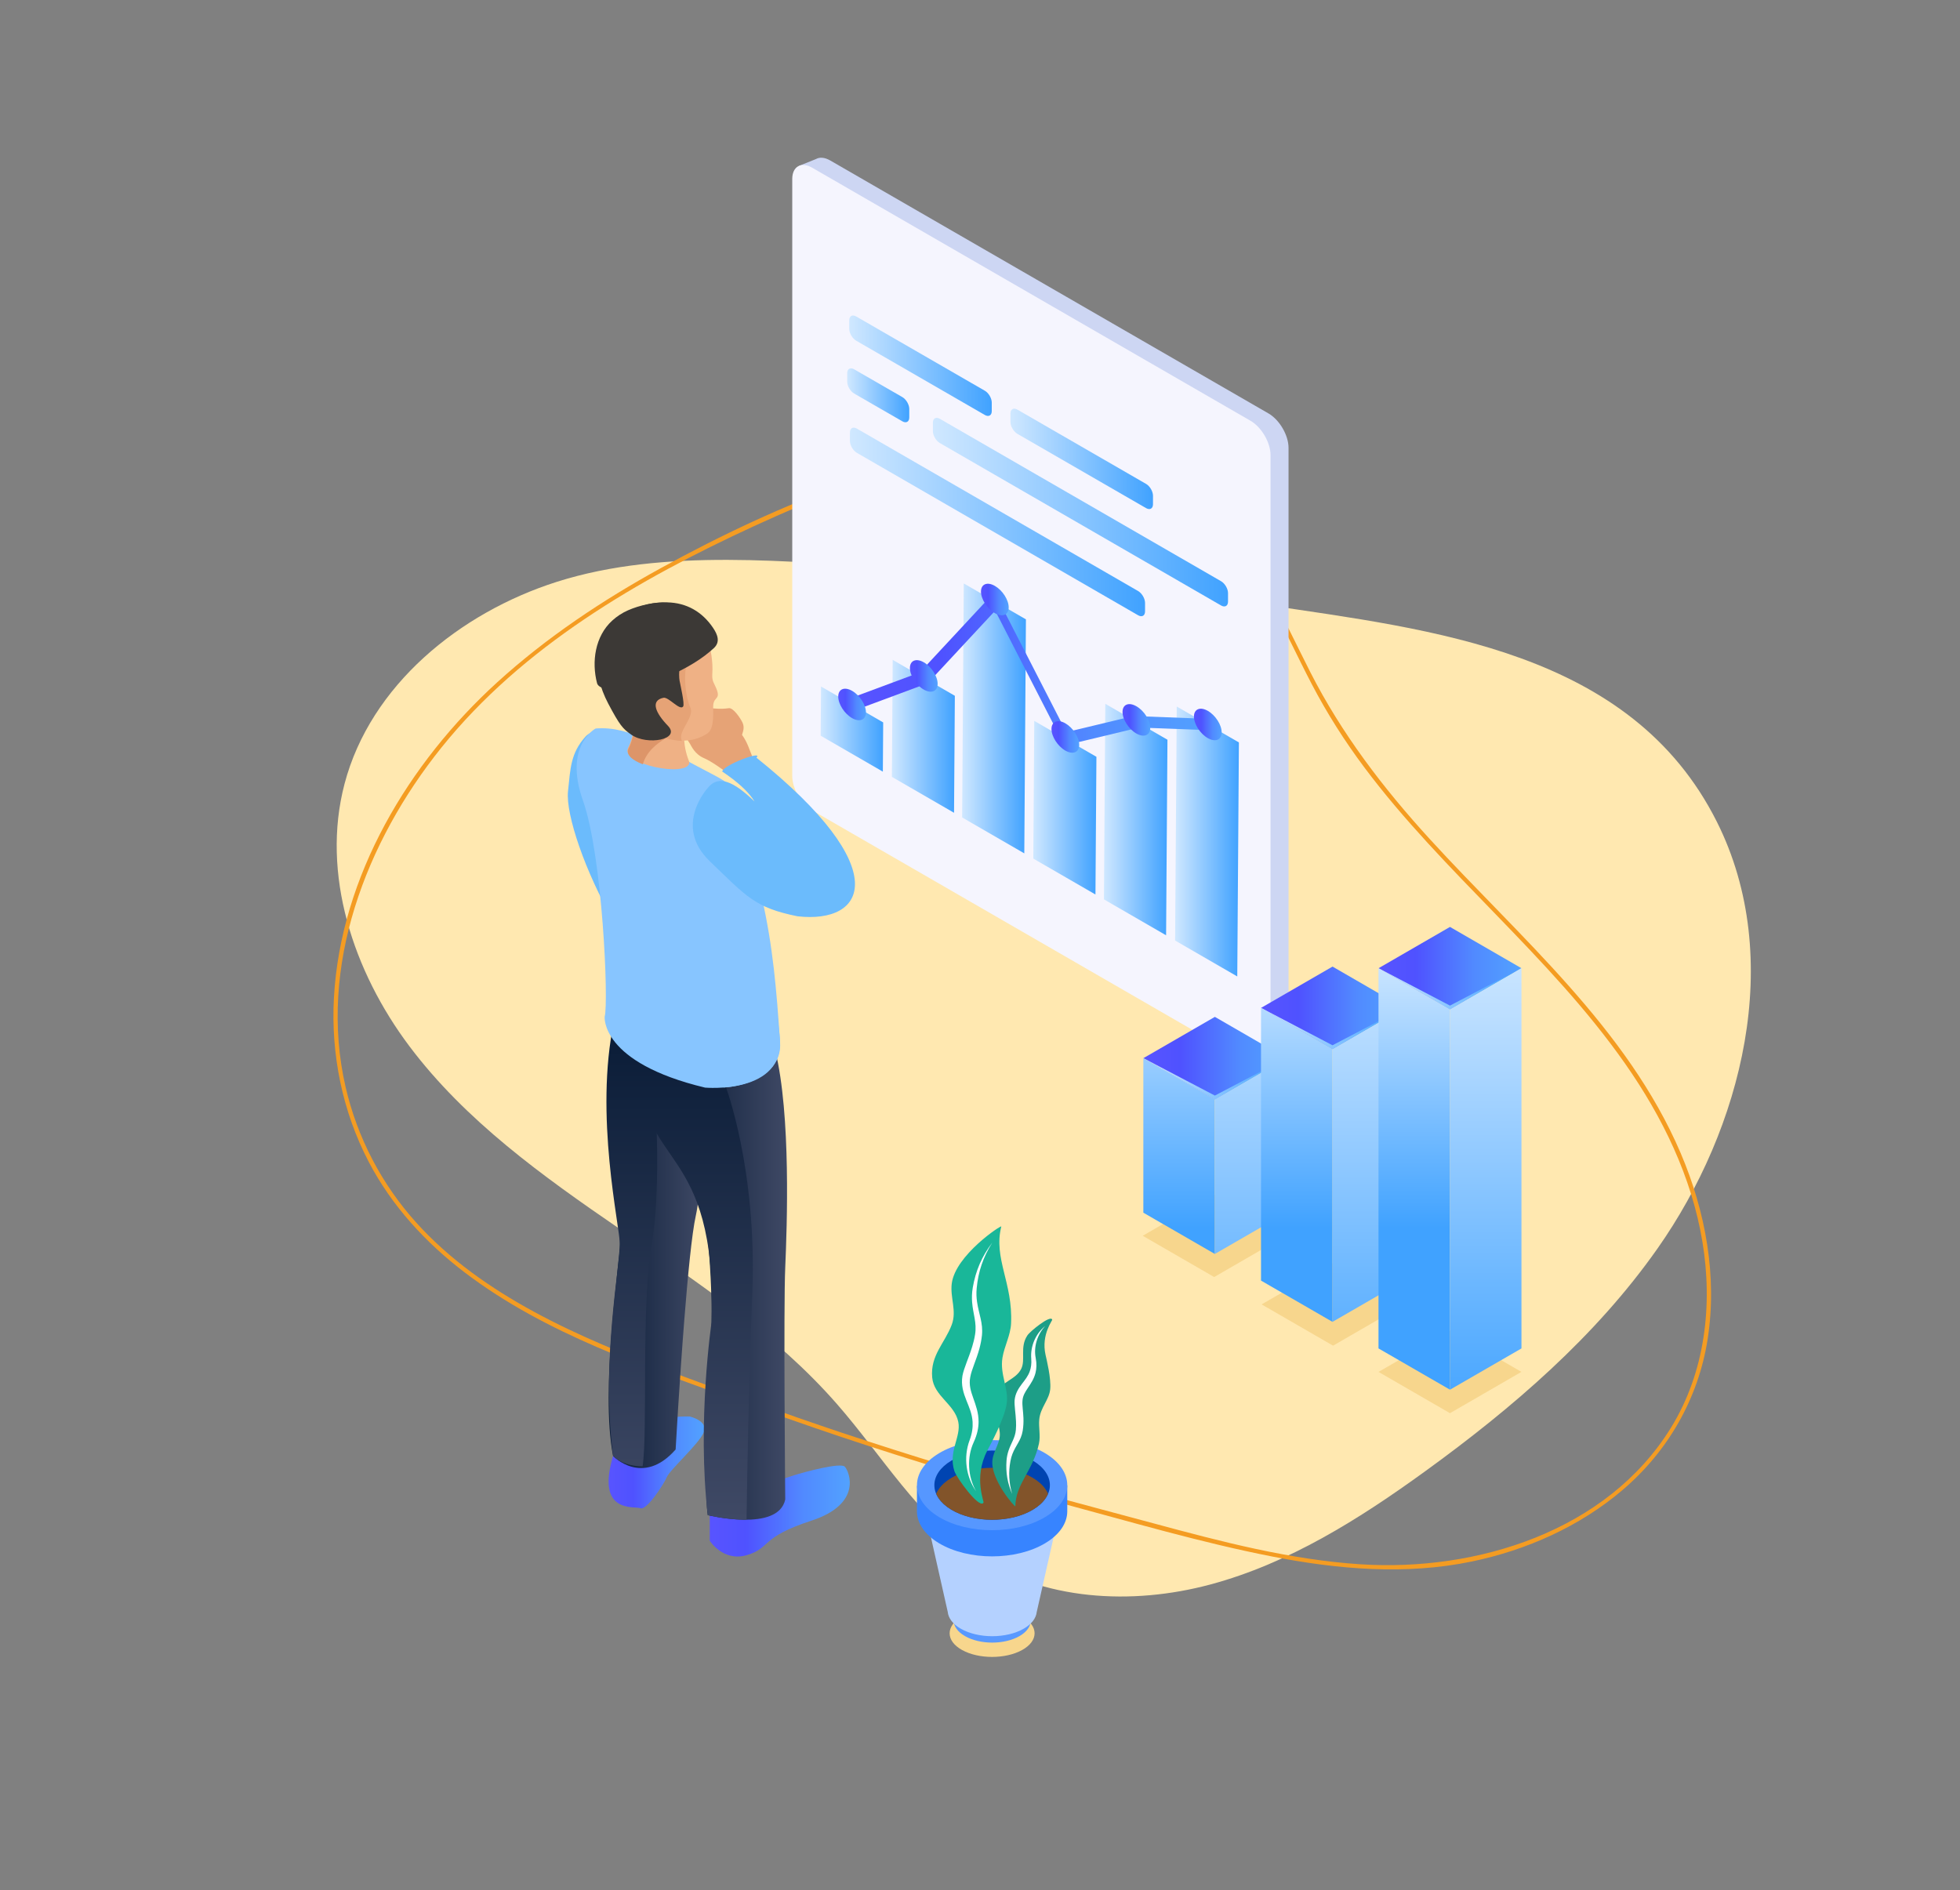 <?xml version="1.0" encoding="utf-8"?>
<!-- Generator: Adobe Illustrator 24.0.2, SVG Export Plug-In . SVG Version: 6.00 Build 0)  -->
<svg version="1.1" id="Layer_1" xmlns="http://www.w3.org/2000/svg" xmlns:xlink="http://www.w3.org/1999/xlink" x="0px" y="0px"
	 viewBox="0 0 1119.64 1080" style="enable-background:new 0 0 1119.64 1080;" xml:space="preserve">
<rect x="0" y="0" width="1119.64" height="1080" fill="#808080" stroke="none"/>
<style type="text/css">
	.st0{fill-rule:evenodd;clip-rule:evenodd;fill:#FFE8B0;}
	.st1{fill-rule:evenodd;clip-rule:evenodd;fill:#FCD381;}
	.st2{fill:#FFE8B0;}
	.st3{fill:#F49C22;}
	.st4{fill:#FCD381;}
	.st5{fill:url(#SVGID_1_);}
	.st6{fill:url(#SVGID_2_);}
	.st7{fill:#D7EBFF;}
	.st8{fill:#0081C1;}
	.st9{fill:url(#SVGID_3_);}
	.st10{fill:url(#SVGID_4_);}
	.st11{fill:url(#SVGID_5_);}
	.st12{fill:url(#SVGID_6_);}
	.st13{fill:#75BCFF;}
	.st14{fill:#CDD6F3;}
	.st15{fill:#F5F5FE;}
	.st16{fill:url(#SVGID_7_);}
	.st17{fill:url(#SVGID_8_);}
	.st18{fill:url(#SVGID_9_);}
	.st19{fill:url(#SVGID_10_);}
	.st20{fill:url(#SVGID_11_);}
	.st21{fill:url(#SVGID_12_);}
	.st22{fill:url(#SVGID_13_);}
	.st23{fill:url(#SVGID_14_);}
	.st24{fill:url(#SVGID_15_);}
	.st25{fill:url(#SVGID_16_);}
	.st26{fill:url(#SVGID_17_);}
	.st27{fill:url(#SVGID_18_);}
	.st28{fill:url(#SVGID_19_);}
	.st29{fill:url(#SVGID_20_);}
	.st30{fill:url(#SVGID_21_);}
	.st31{fill:url(#SVGID_22_);}
	.st32{fill:url(#SVGID_23_);}
	.st33{fill:url(#SVGID_24_);}
	.st34{fill:#F7D68D;}
	.st35{fill:url(#SVGID_25_);}
	.st36{fill:url(#SVGID_26_);}
	.st37{fill:url(#SVGID_27_);}
	.st38{fill:url(#SVGID_28_);}
	.st39{fill:url(#SVGID_29_);}
	.st40{fill:url(#SVGID_30_);}
	.st41{fill:url(#SVGID_31_);}
	.st42{fill:url(#SVGID_32_);}
	.st43{fill:url(#SVGID_33_);}
	.st44{fill:url(#SVGID_34_);}
	.st45{fill:url(#SVGID_35_);}
	.st46{fill:url(#SVGID_36_);}
	.st47{fill:url(#SVGID_37_);}
	.st48{fill:#EFB185;}
	.st49{fill:#EA985E;}
	.st50{fill:url(#SVGID_38_);}
	.st51{fill:#3C3936;}
	.st52{fill:#AED7FF;}
	.st53{fill:#8FC8FF;}
	.st54{fill:url(#SVGID_39_);}
	.st55{fill:url(#SVGID_40_);}
	.st56{fill:url(#SVGID_41_);}
	.st57{fill:#E8A476;}
	.st58{fill:#DB9669;}
	.st59{fill:#F1B287;}
	.st60{fill:#B6DBFF;}
	.st61{fill:#D1E9FF;}
	.st62{fill:url(#SVGID_42_);}
	.st63{fill:#606060;}
	.st64{fill:url(#SVGID_43_);}
	.st65{fill:url(#SVGID_44_);}
	.st66{fill:url(#SVGID_45_);stroke:#A3FEFB;stroke-miterlimit:10;}
	.st67{fill:#6BBBFC;}
	.st68{fill:url(#SVGID_46_);}
	.st69{fill:url(#SVGID_47_);}
	.st70{fill:url(#SVGID_48_);}
	.st71{fill:url(#SVGID_49_);}
	.st72{fill:url(#SVGID_50_);}
	.st73{fill:url(#SVGID_51_);}
	.st74{fill:#87C5FF;}
	.st75{fill:#DD9569;}
	.st76{fill:#E6A376;}
	.st77{fill:#FFFFFF;}
	.st78{fill:url(#SVGID_52_);}
	.st79{fill:url(#SVGID_53_);}
	.st80{fill:url(#SVGID_54_);}
	.st81{fill:url(#SVGID_55_);}
	.st82{fill:url(#SVGID_56_);}
	.st83{fill:url(#SVGID_57_);}
	.st84{fill-rule:evenodd;clip-rule:evenodd;fill:#F7D68D;}
	.st85{fill-rule:evenodd;clip-rule:evenodd;fill:#5999FF;}
	.st86{fill-rule:evenodd;clip-rule:evenodd;fill:#B4D1FF;}
	.st87{fill-rule:evenodd;clip-rule:evenodd;fill:#3784FF;}
	.st88{fill-rule:evenodd;clip-rule:evenodd;fill:#5697FF;}
	.st89{fill-rule:evenodd;clip-rule:evenodd;fill:#0044B1;}
	.st90{clip-path:url(#SVGID_59_);fill-rule:evenodd;clip-rule:evenodd;fill:#82542A;}
	.st91{fill-rule:evenodd;clip-rule:evenodd;fill:#1D9E87;}
	.st92{fill-rule:evenodd;clip-rule:evenodd;fill:#FFFFFF;}
	.st93{fill-rule:evenodd;clip-rule:evenodd;fill:#19B799;}
	.st94{fill-rule:evenodd;clip-rule:evenodd;fill:#001075;}
	.st95{fill-rule:evenodd;clip-rule:evenodd;fill:#F1F8FF;}
	.st96{fill-rule:evenodd;clip-rule:evenodd;fill:#CBE6FF;}
	.st97{fill-rule:evenodd;clip-rule:evenodd;fill:#0081C1;}
	.st98{fill:url(#SVGID_83_);}
	.st99{fill:url(#SVGID_84_);}
	.st100{fill:url(#SVGID_85_);}
	.st101{fill:url(#SVGID_86_);}
	.st102{fill-rule:evenodd;clip-rule:evenodd;fill:url(#SVGID_87_);}
	.st103{fill-rule:evenodd;clip-rule:evenodd;fill:url(#SVGID_88_);}
	.st104{fill-rule:evenodd;clip-rule:evenodd;fill:url(#SVGID_89_);}
	.st105{fill-rule:evenodd;clip-rule:evenodd;fill:url(#SVGID_90_);}
	.st106{fill-rule:evenodd;clip-rule:evenodd;fill:url(#SVGID_91_);}
	.st107{fill-rule:evenodd;clip-rule:evenodd;fill:url(#SVGID_92_);}
	.st108{fill-rule:evenodd;clip-rule:evenodd;fill:url(#SVGID_93_);}
	.st109{fill:url(#SVGID_94_);}
	.st110{fill:url(#SVGID_95_);}
	.st111{fill:url(#SVGID_96_);}
	.st112{fill:url(#SVGID_97_);}
	.st113{fill-rule:evenodd;clip-rule:evenodd;fill:#2980B4;}
	.st114{opacity:0.7;}
	.st115{fill-rule:evenodd;clip-rule:evenodd;fill:#44FFFF;}
	.st116{enable-background:new    ;}
	.st117{fill:#1A6CBE;}
	.st118{fill:#AAE0F1;}
	.st119{fill:url(#SVGID_98_);}
	.st120{fill:#155698;}
	.st121{fill:#145494;}
	.st122{fill:#145290;}
	.st123{fill:#13508D;}
	.st124{fill:#134E89;}
	.st125{fill:#124C85;}
	.st126{fill:#124981;}
	.st127{fill:#11477D;}
	.st128{fill:#11457A;}
	.st129{fill:#104376;}
	.st130{fill:#F9FCFF;}
	.st131{fill:#DAD5D8;}
	.st132{fill:url(#SVGID_99_);}
	.st133{fill:#102465;}
	.st134{fill:#C1D0EB;}
	.st135{fill:#B5C7E8;}
	.st136{fill:#A8BEE3;}
	.st137{fill:url(#SVGID_100_);}
	.st138{fill:#19B799;}
	.st139{fill:#017FD3;}
	.st140{fill:#DCE6F6;}
	.st141{fill:url(#SVGID_101_);}
	.st142{fill:url(#SVGID_102_);}
	.st143{fill:url(#SVGID_103_);}
	.st144{fill:#2980B4;}
	.st145{fill:url(#SVGID_104_);}
	.st146{fill:url(#SVGID_105_);}
	.st147{fill:url(#SVGID_106_);}
	.st148{fill:url(#SVGID_107_);}
	.st149{fill:url(#SVGID_108_);}
	.st150{fill:url(#SVGID_109_);}
	.st151{fill:url(#SVGID_110_);}
	.st152{fill:url(#SVGID_111_);}
	.st153{fill:url(#SVGID_112_);}
	.st154{fill:url(#SVGID_113_);}
	.st155{fill:url(#SVGID_114_);}
	.st156{fill:url(#SVGID_115_);}
	.st157{fill:url(#SVGID_116_);}
	.st158{fill:url(#SVGID_117_);}
	.st159{fill:url(#SVGID_118_);}
	.st160{fill:url(#SVGID_119_);}
	.st161{fill:url(#SVGID_120_);}
	.st162{fill:url(#SVGID_121_);}
	.st163{fill:url(#SVGID_122_);}
	.st164{fill:url(#SVGID_123_);}
	.st165{fill:url(#SVGID_124_);}
	.st166{fill:url(#SVGID_125_);}
	.st167{fill:url(#SVGID_126_);}
	.st168{fill:url(#SVGID_127_);}
	.st169{fill:url(#SVGID_128_);}
	.st170{fill:url(#SVGID_129_);}
	.st171{fill:url(#SVGID_130_);}
	.st172{fill:url(#SVGID_131_);}
	.st173{fill:url(#SVGID_132_);}
	.st174{fill:url(#SVGID_133_);}
	.st175{fill:url(#SVGID_134_);}
	.st176{fill:url(#SVGID_135_);}
	.st177{fill:url(#SVGID_136_);}
	.st178{fill:url(#SVGID_137_);}
	.st179{fill:url(#SVGID_138_);}
	.st180{fill:url(#SVGID_139_);}
	.st181{fill:url(#SVGID_140_);}
	.st182{fill:url(#SVGID_141_);}
	.st183{fill:url(#SVGID_142_);}
	.st184{fill:url(#SVGID_143_);}
	.st185{fill:url(#SVGID_144_);}
	.st186{fill:url(#SVGID_145_);}
	.st187{fill:url(#SVGID_146_);}
	.st188{fill:url(#SVGID_147_);}
	.st189{fill:url(#SVGID_148_);}
	.st190{fill:url(#SVGID_149_);}
	.st191{fill:url(#SVGID_150_);}
	.st192{fill:url(#SVGID_151_);}
	.st193{fill:url(#SVGID_152_);}
	.st194{fill:url(#SVGID_153_);}
	.st195{fill:url(#SVGID_154_);}
	.st196{fill:url(#SVGID_155_);}
	.st197{fill:url(#SVGID_156_);}
	.st198{fill:url(#SVGID_157_);}
	.st199{fill:url(#SVGID_158_);}
	.st200{fill:url(#SVGID_159_);}
	.st201{fill:url(#SVGID_160_);}
	.st202{fill:url(#SVGID_161_);}
	.st203{fill:url(#SVGID_162_);}
	.st204{fill:url(#SVGID_163_);}
	.st205{fill:url(#SVGID_164_);}
	.st206{fill:url(#SVGID_165_);}
	.st207{fill:url(#SVGID_166_);}
	.st208{fill:url(#SVGID_167_);}
	.st209{fill:url(#SVGID_168_);}
	.st210{fill:url(#SVGID_169_);}
	.st211{fill:url(#SVGID_170_);}
	.st212{fill:url(#SVGID_171_);}
	.st213{fill:url(#SVGID_172_);}
	.st214{fill:url(#SVGID_173_);}
	.st215{fill:url(#SVGID_174_);}
	.st216{fill:url(#SVGID_175_);}
	.st217{fill:url(#SVGID_176_);}
	.st218{fill:url(#SVGID_177_);}
	.st219{fill:url(#SVGID_178_);}
	.st220{fill:url(#SVGID_179_);}
	.st221{fill:url(#SVGID_180_);}
	.st222{fill:url(#SVGID_181_);}
	.st223{fill:url(#SVGID_182_);}
	.st224{fill:url(#SVGID_183_);}
	.st225{fill:url(#SVGID_184_);}
	.st226{fill:url(#SVGID_185_);}
	.st227{fill:url(#SVGID_186_);}
	.st228{fill:url(#SVGID_187_);}
	.st229{fill:url(#SVGID_188_);}
	.st230{fill:url(#SVGID_189_);}
	.st231{fill:url(#SVGID_190_);}
	.st232{fill:url(#SVGID_191_);}
	.st233{fill:url(#SVGID_192_);}
	.st234{fill:url(#SVGID_193_);}
	.st235{fill:url(#SVGID_194_);}
	.st236{fill:url(#SVGID_195_);}
	.st237{fill:url(#SVGID_196_);}
	.st238{fill:url(#SVGID_197_);}
	.st239{fill:url(#SVGID_198_);}
	.st240{fill:url(#SVGID_199_);}
	.st241{fill:url(#SVGID_200_);}
	.st242{fill:url(#SVGID_201_);}
	.st243{fill:url(#SVGID_202_);}
	.st244{fill:url(#SVGID_203_);}
	.st245{fill:url(#SVGID_204_);}
	.st246{fill:url(#SVGID_205_);}
	.st247{fill:url(#SVGID_206_);}
	.st248{fill:url(#SVGID_207_);}
	.st249{fill:url(#SVGID_208_);}
	.st250{fill:url(#SVGID_209_);}
	.st251{fill:url(#SVGID_210_);}
	.st252{fill:url(#SVGID_211_);}
	.st253{fill:url(#SVGID_212_);}
	.st254{fill:url(#SVGID_213_);}
	.st255{fill:url(#SVGID_214_);}
	.st256{opacity:0.2;fill:#2980B4;}
</style>
<g>
	<path class="st2" d="M664.84,337.66c-49.78-6.1-99.77-10.46-149.85-13.08c-63.88-3.34-135.06-11.84-196.95,7.84
		c-55.47,17.67-106.4,59.09-121.22,115.39c-13.57,51.53,5.05,107.35,37.07,149.94s76.16,74.24,120.12,104.36
		c43.95,30.12,89.03,59.92,124.1,100.04c25.79,29.49,46.34,64.67,78.9,86.47c38.67,25.89,89.44,28.67,134.39,16.62
		c44.95-12.05,85.12-37.42,122.8-64.74c49.8-36.1,97.19-76.8,132.58-127.11c48.23-68.54,73.31-165.52,33.95-243.93
		c-49.08-97.78-162.39-109.61-258.53-124.01C703.12,342.61,683.99,340,664.84,337.66z"/>
</g>
<g>
	<g>
		<path class="st3" d="M480.74,821c41.39,13.82,83.18,26.43,125.33,37.75c39.99,10.74,79.99,22.54,120.65,30.51
			c37.51,7.35,76.27,10.69,113.99,2.86c31.38-6.51,61.77-20.05,86.25-40.93c25.92-22.11,43.18-52.2,48.49-85.92
			c5.66-35.95-1.16-73.18-15.35-106.42c-30.59-71.66-92-123.27-143.4-179.54c-26.58-29.1-50.26-60.06-68.18-95.28
			c-16.14-31.72-30.39-65.89-57.81-89.81c-25.36-22.13-58.47-33.57-91.66-36.6c-38.8-3.54-77.62,4.93-114.03,17.87
			c-37.03,13.17-73.12,30.18-107.55,49.1c-33.34,18.32-65.25,39.57-93.43,65.21c-50.56,46.01-89.42,110.68-93.28,180.13
			c-1.8,32.46,4.88,65.28,20.01,94.11c13.11,24.98,32.42,45.99,54.79,63c46.51,35.36,103.25,54.04,157.52,73.76
			C442.23,807.76,461.43,814.53,480.74,821c1.47,0.49,2.1-1.83,0.64-2.31c-32.52-10.89-64.83-22.53-96.96-34.52
			c-27.06-10.09-53.94-20.94-79.36-34.74c-24.79-13.46-48.28-29.87-67.25-50.91c-19.8-21.95-33.7-48.6-40.37-77.41
			c-15.94-68.89,11.72-140.46,54.71-193.99c46.35-57.7,112.46-96.1,178.78-126.62c67.87-31.23,147.1-58.46,220.22-27.85
			c15.88,6.65,30.67,15.98,43.03,28.02c12.93,12.59,22.85,27.81,31.48,43.57c8.41,15.36,15.67,31.32,23.79,46.83
			c8.67,16.57,18.68,32.32,29.87,47.29c45.13,60.37,105.69,107.42,149,169.28c21.41,30.58,38,64.61,44.16,101.67
			c6.02,36.25,1.59,74.67-17.94,106.34C918,874.92,843.57,897.93,777.29,893.7c-40.31-2.57-79.64-12.95-118.48-23.43
			c-39.68-10.7-79.44-20.98-118.78-32.9c-19.63-5.95-39.18-12.19-58.64-18.69C479.91,818.19,479.28,820.51,480.74,821z"/>
	</g>
</g>
<g>
	<path class="st14" d="M466.16,90.85c2.08-1.18,4.96-0.98,8.14,0.85L724.6,236.19c6.33,3.65,11.47,12.46,11.47,19.64v341.11
		c0,3.57-1.27,6.08-3.33,7.25l0,0l0,0c-0.18,0.1-0.37,0.19-0.56,0.27l-9.7,3.89l-0.91-9.37l-245.66-141.8
		c-6.33-3.65-11.47-12.46-11.47-19.64V101.35l-8.02-6.59L466.16,90.85L466.16,90.85L466.16,90.85z"/>
	<path class="st15" d="M725.79,260.01c0-7.19-5.14-15.99-11.47-19.64L464.04,95.86c-6.33-3.65-11.47-0.79-11.47,6.4v341.11
		c0,7.19,5.14,15.99,11.47,19.64l250.28,144.5c6.33,3.66,11.47,0.79,11.47-6.4V260.01z"/>
	<g>
		<linearGradient id="SVGID_1_" gradientUnits="userSpaceOnUse" x1="468.804" y1="416.53" x2="504.507" y2="416.53">
			<stop  offset="0" style="stop-color:#D0E8FF"/>
			<stop  offset="1" style="stop-color:#40A2FF"/>
		</linearGradient>
		<path class="st5" d="M504.51,412.73L469,392.21l-0.19,28.12l35.51,20.52L504.51,412.73z"/>
		<linearGradient id="SVGID_2_" gradientUnits="userSpaceOnUse" x1="549.604" y1="410.436" x2="586.046" y2="410.436">
			<stop  offset="0" style="stop-color:#D0E8FF"/>
			<stop  offset="1" style="stop-color:#40A2FF"/>
		</linearGradient>
		<path class="st6" d="M586.05,353.85l-35.51-20.52l-0.93,133.69l35.51,20.52L586.05,353.85z"/>
		<linearGradient id="SVGID_3_" gradientUnits="userSpaceOnUse" x1="630.611" y1="468.226" x2="666.899" y2="468.226">
			<stop  offset="0" style="stop-color:#D0E8FF"/>
			<stop  offset="1" style="stop-color:#40A2FF"/>
		</linearGradient>
		<path class="st9" d="M666.9,422.62l-35.51-20.52l-0.78,111.72l35.51,20.52L666.9,422.62z"/>
		<linearGradient id="SVGID_4_" gradientUnits="userSpaceOnUse" x1="509.478" y1="420.669" x2="545.45" y2="420.669">
			<stop  offset="0" style="stop-color:#D0E8FF"/>
			<stop  offset="1" style="stop-color:#40A2FF"/>
		</linearGradient>
		<path class="st10" d="M545.45,397.51l-35.51-20.52l-0.46,66.84l35.51,20.52L545.45,397.51L545.45,397.51z"/>
		<linearGradient id="SVGID_5_" gradientUnits="userSpaceOnUse" x1="590.264" y1="461.445" x2="626.324" y2="461.445">
			<stop  offset="0" style="stop-color:#D0E8FF"/>
			<stop  offset="1" style="stop-color:#40A2FF"/>
		</linearGradient>
		<path class="st11" d="M626.32,432.37l-35.51-20.52l-0.55,78.67l35.51,20.52L626.32,432.37z"/>
		<linearGradient id="SVGID_6_" gradientUnits="userSpaceOnUse" x1="671.268" y1="480.745" x2="707.709" y2="480.745">
			<stop  offset="0" style="stop-color:#D0E8FF"/>
			<stop  offset="1" style="stop-color:#40A2FF"/>
		</linearGradient>
		<path class="st12" d="M707.71,424.16l-35.51-20.52l-0.93,133.69l35.51,20.52L707.71,424.16z"/>
		<linearGradient id="SVGID_7_" gradientUnits="userSpaceOnUse" x1="483.875" y1="382.85" x2="692.852" y2="382.85">
			<stop  offset="0" style="stop-color:#5854FF"/>
			<stop  offset="0.26" style="stop-color:#4F52FF"/>
			<stop  offset="0.67" style="stop-color:#518AFF"/>
			<stop  offset="1" style="stop-color:#52A2FF"/>
		</linearGradient>
		<path class="st16" d="M488.76,405.66l40.94-15.23c0.19-0.07,0.35-0.17,0.48-0.32l38.33-41.22l37.72,73.52
			c0.46,0.91,1.18,1.74,1.97,2.29c0.79,0.56,1.59,0.79,2.21,0.64l40.35-9.69l40.58,1.53c1.4,0.05,1.92-1.37,1.16-3.18
			c-0.76-1.81-2.51-3.32-3.91-3.37l-40.82-1.54c-0.17-0.01-0.32,0-0.46,0.04l-38.18,9.17l-38.49-75.01
			c-0.56-1.1-1.49-2.08-2.46-2.59c-0.97-0.52-1.86-0.5-2.36,0.03l-40.39,43.44l-40.66,15.12c-1.15,0.43-1.19,2.2-0.09,3.96
			C485.78,405.01,487.61,406.09,488.76,405.66L488.76,405.66z"/>
		<linearGradient id="SVGID_8_" gradientUnits="userSpaceOnUse" x1="478.839" y1="402.471" x2="494.675" y2="402.471">
			<stop  offset="0" style="stop-color:#5854FF"/>
			<stop  offset="0.26" style="stop-color:#4F52FF"/>
			<stop  offset="0.67" style="stop-color:#518AFF"/>
			<stop  offset="1" style="stop-color:#52A2FF"/>
		</linearGradient>
		<path class="st17" d="M486.81,394.72c4.37,2.53,7.89,8.05,7.86,12.33c-0.03,4.28-3.6,5.7-7.97,3.18
			c-4.37-2.53-7.89-8.05-7.86-12.33C478.87,393.62,482.44,392.19,486.81,394.72z"/>
		<linearGradient id="SVGID_9_" gradientUnits="userSpaceOnUse" x1="519.784" y1="386.162" x2="535.619" y2="386.162">
			<stop  offset="0" style="stop-color:#5854FF"/>
			<stop  offset="0.26" style="stop-color:#4F52FF"/>
			<stop  offset="0.67" style="stop-color:#518AFF"/>
			<stop  offset="1" style="stop-color:#52A2FF"/>
		</linearGradient>
		<path class="st18" d="M527.76,378.41c4.37,2.53,7.89,8.05,7.86,12.33c-0.03,4.28-3.6,5.71-7.97,3.18
			c-4.37-2.52-7.89-8.05-7.86-12.33C519.81,377.31,523.39,375.88,527.76,378.41L527.76,378.41z"/>
		<linearGradient id="SVGID_10_" gradientUnits="userSpaceOnUse" x1="560.376" y1="342.507" x2="576.211" y2="342.507">
			<stop  offset="0" style="stop-color:#5854FF"/>
			<stop  offset="0.26" style="stop-color:#4F52FF"/>
			<stop  offset="0.67" style="stop-color:#518AFF"/>
			<stop  offset="1" style="stop-color:#52A2FF"/>
		</linearGradient>
		<path class="st19" d="M568.35,334.75c4.37,2.52,7.89,8.05,7.86,12.33c-0.03,4.28-3.6,5.71-7.97,3.18
			c-4.37-2.53-7.89-8.05-7.86-12.33C560.41,333.65,563.98,332.23,568.35,334.75L568.35,334.75z"/>
		<linearGradient id="SVGID_11_" gradientUnits="userSpaceOnUse" x1="600.654" y1="421.023" x2="616.489" y2="421.023">
			<stop  offset="0" style="stop-color:#5854FF"/>
			<stop  offset="0.26" style="stop-color:#4F52FF"/>
			<stop  offset="0.67" style="stop-color:#518AFF"/>
			<stop  offset="1" style="stop-color:#52A2FF"/>
		</linearGradient>
		<path class="st20" d="M608.63,413.27c4.37,2.52,7.89,8.05,7.86,12.33c-0.03,4.28-3.6,5.71-7.97,3.18
			c-4.37-2.53-7.89-8.05-7.86-12.33C600.68,412.17,604.26,410.74,608.63,413.27L608.63,413.27z"/>
		<linearGradient id="SVGID_12_" gradientUnits="userSpaceOnUse" x1="641.232" y1="411.277" x2="657.069" y2="411.277">
			<stop  offset="0" style="stop-color:#5854FF"/>
			<stop  offset="0.26" style="stop-color:#4F52FF"/>
			<stop  offset="0.67" style="stop-color:#518AFF"/>
			<stop  offset="1" style="stop-color:#52A2FF"/>
		</linearGradient>
		<path class="st21" d="M649.2,403.52c4.37,2.53,7.89,8.05,7.87,12.33c-0.03,4.28-3.6,5.7-7.97,3.18
			c-4.37-2.53-7.89-8.05-7.86-12.33C641.26,402.42,644.84,401,649.2,403.52L649.2,403.52z"/>
		<linearGradient id="SVGID_13_" gradientUnits="userSpaceOnUse" x1="682.041" y1="413.901" x2="697.877" y2="413.901">
			<stop  offset="0" style="stop-color:#5854FF"/>
			<stop  offset="0.26" style="stop-color:#4F52FF"/>
			<stop  offset="0.67" style="stop-color:#518AFF"/>
			<stop  offset="1" style="stop-color:#52A2FF"/>
		</linearGradient>
		<path class="st22" d="M690.01,406.15c4.37,2.53,7.89,8.05,7.86,12.33c-0.03,4.28-3.6,5.7-7.97,3.18
			c-4.37-2.53-7.9-8.05-7.87-12.33C682.07,405.05,685.64,403.62,690.01,406.15z"/>
	</g>
	<linearGradient id="SVGID_14_" gradientUnits="userSpaceOnUse" x1="485.119" y1="208.936" x2="566.538" y2="208.936">
		<stop  offset="0" style="stop-color:#D0E8FF"/>
		<stop  offset="1" style="stop-color:#40A2FF"/>
	</linearGradient>
	<path class="st23" d="M566.54,230.01c0-2.48-1.77-5.52-3.96-6.78l-73.5-42.43c-2.18-1.26-3.96-0.27-3.96,2.21v4.85
		c0,2.48,1.78,5.52,3.96,6.78l73.5,42.44c2.18,1.26,3.96,0.27,3.96-2.21V230.01L566.54,230.01z"/>
	<linearGradient id="SVGID_15_" gradientUnits="userSpaceOnUse" x1="483.963" y1="225.84" x2="519.414" y2="225.84">
		<stop  offset="0" style="stop-color:#D0E8FF"/>
		<stop  offset="1" style="stop-color:#40A2FF"/>
	</linearGradient>
	<path class="st24" d="M519.41,233.64c0-2.48-1.78-5.52-3.96-6.78l-27.53-15.87c-2.18-1.26-3.96-0.27-3.96,2.21v4.85
		c0,2.48,1.78,5.52,3.96,6.78l27.53,15.87c2.18,1.26,3.96,0.27,3.96-2.21V233.64z"/>
	<linearGradient id="SVGID_16_" gradientUnits="userSpaceOnUse" x1="532.917" y1="292.592" x2="701.495" y2="292.592">
		<stop  offset="0" style="stop-color:#D0E8FF"/>
		<stop  offset="1" style="stop-color:#40A2FF"/>
	</linearGradient>
	<path class="st25" d="M701.5,338.85c0-2.48-1.77-5.51-3.96-6.78l-160.66-92.8c-2.19-1.26-3.96-0.27-3.96,2.21v4.86
		c0,2.48,1.78,5.51,3.96,6.78l160.66,92.8c2.19,1.26,3.96,0.27,3.96-2.21V338.85L701.5,338.85z"/>
	<linearGradient id="SVGID_17_" gradientUnits="userSpaceOnUse" x1="485.53" y1="298.189" x2="654.105" y2="298.189">
		<stop  offset="0" style="stop-color:#D0E8FF"/>
		<stop  offset="1" style="stop-color:#40A2FF"/>
	</linearGradient>
	<path class="st26" d="M654.1,344.45c0-2.48-1.77-5.52-3.96-6.78l-160.66-92.8c-2.18-1.26-3.96-0.27-3.96,2.21v4.85
		c0,2.48,1.77,5.52,3.96,6.78l160.66,92.8c2.19,1.26,3.96,0.27,3.96-2.21V344.45z"/>
	<linearGradient id="SVGID_18_" gradientUnits="userSpaceOnUse" x1="577.225" y1="262.16" x2="658.641" y2="262.16">
		<stop  offset="0" style="stop-color:#D0E8FF"/>
		<stop  offset="1" style="stop-color:#40A2FF"/>
	</linearGradient>
	<path class="st27" d="M658.64,283.24c0-2.48-1.77-5.52-3.96-6.78l-73.5-42.44c-2.18-1.26-3.96-0.27-3.96,2.21v4.85
		c0,2.48,1.78,5.52,3.96,6.78l73.5,42.43c2.18,1.26,3.96,0.27,3.96-2.21V283.24L658.64,283.24z"/>
</g>
<g>
	<path class="st34" d="M828.3,760.19l-40.82,23.6l40.82,23.58l40.81-23.6L828.3,760.19z"/>
	<path class="st34" d="M761.5,721.62l-40.81,23.6l40.82,23.58l40.81-23.6L761.5,721.62z"/>
	<path class="st34" d="M693.58,682.41l-40.81,23.6l40.82,23.58l40.81-23.6L693.58,682.41z"/>
	<linearGradient id="SVGID_19_" gradientUnits="userSpaceOnUse" x1="653.162" y1="604.534" x2="734.8" y2="604.534">
		<stop  offset="0" style="stop-color:#5854FF"/>
		<stop  offset="0.26" style="stop-color:#4F52FF"/>
		<stop  offset="0.67" style="stop-color:#518AFF"/>
		<stop  offset="1" style="stop-color:#52A2FF"/>
	</linearGradient>
	<path class="st28" d="M693.99,580.95l-40.82,23.59l40.82,23.58l40.81-23.59L693.99,580.95z"/>
	<linearGradient id="SVGID_20_" gradientUnits="userSpaceOnUse" x1="673.548" y1="545.398" x2="673.548" y2="701.414">
		<stop  offset="0" style="stop-color:#D0E8FF"/>
		<stop  offset="1" style="stop-color:#40A2FF"/>
	</linearGradient>
	<path class="st29" d="M653.13,692.82l40.84,23.58v-88.29l-40.84-23.58V692.82L653.13,692.82z"/>
	<linearGradient id="SVGID_21_" gradientUnits="userSpaceOnUse" x1="714.389" y1="539.67" x2="714.389" y2="816.496">
		<stop  offset="0" style="stop-color:#D0E8FF"/>
		<stop  offset="1" style="stop-color:#40A2FF"/>
	</linearGradient>
	<path class="st30" d="M693.97,716.4l40.85-23.58v-88.3l-40.85,23.58V716.4L693.97,716.4z"/>
	<linearGradient id="SVGID_22_" gradientUnits="userSpaceOnUse" x1="653.162" y1="616.322" x2="734.8" y2="616.322">
		<stop  offset="0" style="stop-color:#D0E8FF"/>
		<stop  offset="1" style="stop-color:#40A2FF"/>
	</linearGradient>
	<path class="st31" d="M693.99,625.9l-40.82-21.35l40.82,23.58l40.81-23.59L693.99,625.9L693.99,625.9z"/>
	<linearGradient id="SVGID_23_" gradientUnits="userSpaceOnUse" x1="720.381" y1="575.807" x2="802.019" y2="575.807">
		<stop  offset="0" style="stop-color:#5854FF"/>
		<stop  offset="0.26" style="stop-color:#4F52FF"/>
		<stop  offset="0.67" style="stop-color:#518AFF"/>
		<stop  offset="1" style="stop-color:#52A2FF"/>
	</linearGradient>
	<path class="st32" d="M761.2,552.22l-40.82,23.6l40.82,23.58l40.81-23.59L761.2,552.22z"/>
	<linearGradient id="SVGID_24_" gradientUnits="userSpaceOnUse" x1="740.768" y1="545.398" x2="740.768" y2="701.414">
		<stop  offset="0" style="stop-color:#D0E8FF"/>
		<stop  offset="1" style="stop-color:#40A2FF"/>
	</linearGradient>
	<path class="st33" d="M720.35,731.62l40.84,23.58V599.38l-40.84-23.58V731.62z"/>
	<linearGradient id="SVGID_25_" gradientUnits="userSpaceOnUse" x1="781.594" y1="539.67" x2="781.594" y2="816.496">
		<stop  offset="0" style="stop-color:#D0E8FF"/>
		<stop  offset="1" style="stop-color:#40A2FF"/>
	</linearGradient>
	<path class="st35" d="M761.17,755.2l40.84-23.58V575.8l-40.84,23.58V755.2z"/>
	<linearGradient id="SVGID_26_" gradientUnits="userSpaceOnUse" x1="787.488" y1="553.148" x2="869.125" y2="553.148">
		<stop  offset="0" style="stop-color:#5854FF"/>
		<stop  offset="0.26" style="stop-color:#4F52FF"/>
		<stop  offset="0.67" style="stop-color:#518AFF"/>
		<stop  offset="1" style="stop-color:#52A2FF"/>
	</linearGradient>
	<path class="st36" d="M828.3,529.56l-40.82,23.6l40.82,23.58l40.81-23.6L828.3,529.56z"/>
	<linearGradient id="SVGID_27_" gradientUnits="userSpaceOnUse" x1="720.381" y1="587.599" x2="802.019" y2="587.599">
		<stop  offset="0" style="stop-color:#D0E8FF"/>
		<stop  offset="1" style="stop-color:#40A2FF"/>
	</linearGradient>
	<path class="st37" d="M761.2,597.17l-40.82-21.35l40.82,23.58l40.81-23.59L761.2,597.17z"/>
	<linearGradient id="SVGID_28_" gradientUnits="userSpaceOnUse" x1="787.488" y1="564.936" x2="869.125" y2="564.936">
		<stop  offset="0" style="stop-color:#D0E8FF"/>
		<stop  offset="1" style="stop-color:#40A2FF"/>
	</linearGradient>
	<path class="st38" d="M828.3,574.51l-40.82-21.35l40.82,23.58l40.81-23.6L828.3,574.51z"/>
	<linearGradient id="SVGID_29_" gradientUnits="userSpaceOnUse" x1="807.875" y1="545.398" x2="807.875" y2="701.414">
		<stop  offset="0" style="stop-color:#D0E8FF"/>
		<stop  offset="1" style="stop-color:#40A2FF"/>
	</linearGradient>
	<path class="st39" d="M787.46,770.37l40.84,23.58V576.72l-40.84-23.58V770.37z"/>
	<linearGradient id="SVGID_30_" gradientUnits="userSpaceOnUse" x1="848.712" y1="539.67" x2="848.712" y2="816.496">
		<stop  offset="0" style="stop-color:#D0E8FF"/>
		<stop  offset="1" style="stop-color:#40A2FF"/>
	</linearGradient>
	<path class="st40" d="M828.29,793.95l40.84-23.58V553.14l-40.84,23.58V793.95z"/>
</g>
<g>
	<path class="st76" d="M429.97,432.86c-1.66,8.43-13.86,9.21-13.86,9.21c-3.15-2.37-9.78-7.17-13.85-8.89
		c-5.5-2.29-7.44-7.23-8.09-8.22c-5.98-9.07-5.82-13.18,3.05-17.94c8.43-4.52,9.25-1.03,19.17-2.43c2.39-0.34,6.55,5.56,7.8,8.32
		c1.33,2.96,0.07,5.36-0.31,6.95C426.9,423.9,428.22,428.59,429.97,432.86z"/>
	<path class="st67" d="M343.6,416.63c11.98,2.32,9.63,47.87,14.36,81.12c0,0,51.17,66.44,45.07,67.16
		c-32.82,20-81.38-86.26-78.56-112.83c1.39-13.01,1.43-21.74,10.01-31.27c1.63-1.81,4.08-2.71,6.29-3.73
		C341.64,416.7,342.65,416.67,343.6,416.63z"/>
	<linearGradient id="SVGID_31_" gradientUnits="userSpaceOnUse" x1="347.663" y1="835.5" x2="402.493" y2="835.5">
		<stop  offset="0" style="stop-color:#5854FF"/>
		<stop  offset="0.26" style="stop-color:#4F52FF"/>
		<stop  offset="0.67" style="stop-color:#518AFF"/>
		<stop  offset="1" style="stop-color:#52A2FF"/>
	</linearGradient>
	<path class="st41" d="M394.06,809.28c0,0,10.74,2.47,7.97,9.04c-2.75,6.59-19.37,21.36-21.09,25.53
		c-1.75,4.14-11.58,19.2-15.03,17.83c-3.48-1.4-25.67,3.46-15.69-29.88C355.09,815.55,378.86,808.57,394.06,809.28z"/>
	<linearGradient id="SVGID_32_" gradientUnits="userSpaceOnUse" x1="405.454" y1="863.268" x2="485.441" y2="863.268">
		<stop  offset="0" style="stop-color:#5854FF"/>
		<stop  offset="0.26" style="stop-color:#4F52FF"/>
		<stop  offset="0.67" style="stop-color:#518AFF"/>
		<stop  offset="1" style="stop-color:#52A2FF"/>
	</linearGradient>
	<path class="st42" d="M405.45,880.24c0,0,7.69,12.32,21.4,8.16c13.71-4.17,7.17-10.02,36.64-19.62
		c29.52-9.62,21.57-28.24,19.11-30.83c-2.41-2.54-22.69,2.89-29.17,4.95c-6.46,2.05-18.65,6.05-18.65,6.05l-29.33,10.01V880.24
		L405.45,880.24z"/>
	<linearGradient id="SVGID_33_" gradientUnits="userSpaceOnUse" x1="347.696" y1="710.753" x2="401.431" y2="710.753">
		<stop  offset="0" style="stop-color:#0C1E39"/>
		<stop  offset="1" style="stop-color:#3F4965"/>
	</linearGradient>
	<path class="st43" d="M350.75,582.77c0,0,3.37,116.26,3.37,127.31c0,11.06-11.34,83.71-3.91,121.72c0,0,16.84,17.8,35.74-3.68
		c0,0,2.1-37.85,4.95-73.98c1.99-25.18,4.33-49.52,6.58-59.62c5.47-24.6,3.64-99.88,3.64-99.88L350.75,582.77z"/>
	<linearGradient id="SVGID_34_" gradientUnits="userSpaceOnUse" x1="388.302" y1="725.511" x2="449.606" y2="725.511">
		<stop  offset="0" style="stop-color:#0C1E39"/>
		<stop  offset="1" style="stop-color:#3F4965"/>
	</linearGradient>
	<path class="st44" d="M388.3,596.72c0,0,19.17,95.5,18.18,158.66c0,0-5.11,92.25-2.18,110.24c0,0,40.23,9.99,44.27-8.96
		c0,0-1.04-109.78,0-132.72c0.98-22.94,3.36-86.92-5.73-123.84C433.79,563.19,388.3,596.72,388.3,596.72L388.3,596.72z"/>
	<linearGradient id="SVGID_35_" gradientUnits="userSpaceOnUse" x1="397.969" y1="599.292" x2="397.969" y2="867.919">
		<stop  offset="0" style="stop-color:#0C1E39"/>
		<stop  offset="1" style="stop-color:#3F4965"/>
	</linearGradient>
	<path class="st45" d="M404.31,865.61c-6.23-53.45,2.18-110.24,2.18-110.24c3.4-104.11-42.32-87.17-40.52-147.86l48.62,13.4
		c0,0,17.89,47.02,15.16,117.54c-2.12,54.58-2.99,108.25-3.28,129.79C415.35,868.33,404.31,865.61,404.31,865.61z"/>
	<linearGradient id="SVGID_36_" gradientUnits="userSpaceOnUse" x1="360.909" y1="599.292" x2="360.909" y2="867.919">
		<stop  offset="0" style="stop-color:#0C1E39"/>
		<stop  offset="1" style="stop-color:#3F4965"/>
	</linearGradient>
	<path class="st46" d="M350.23,831.8c-6.95-52.79,3.91-109.42,3.91-120.47c0-10.54-14.83-74.35-3.37-127.84l21.59,16.62
		c0,0,6.85,70.15,0,110.12c-6.24,36.36-2.23,107.15-5.27,127.47C355.14,837.69,350.23,831.8,350.23,831.8L350.23,831.8z"/>
	<path class="st74" d="M340.26,416.2c0,0-18.45,9.68-7.25,41.17c11.19,31.5,14.73,115.37,12.4,123.48c0,0-2.62,26.15,57.36,40.52
		c0,0,46.03,4.11,42.67-29.02c-7.11-70.19-15.06-83.44-14.07-95.89c1.01-12.47,7.98-37.45-23.44-53.62
		C376.52,426.66,360.12,414.58,340.26,416.2z"/>
	<path class="st74" d="M431.37,496.45c-0.27,3.36,2.1,8.67,3.87,16.46c6.27,27.78,8.35,52.09,10.38,82.79
		c1.14,17.27-18.11,24.71-32.06,25.61c-4.74-14.33,16.81-72.52,0.67-102.14c-6.77-12.42-24.95-59.24,4.73-36.63
		C439.8,498.43,432.25,485.39,431.37,496.45L431.37,496.45z"/>
	<path class="st48" d="M362.02,400.1c0,0,2.31,16.53-3.17,27c-4.97,9.51,34.21,17.32,34.97,8.58c0.06-0.93-7.69-15.04,1.39-32.13
		C399.96,394.61,362.02,400.1,362.02,400.1L362.02,400.1z"/>
	<path class="st75" d="M359.04,427.68c4.07-7.82,3.86-18.9,3.46-24.1l28.78,13.56l-0.01,0.08c-1.04,0.26-20.17,5.53-24.06,19.44
		C361.29,434.37,357.24,431.14,359.04,427.68L359.04,427.68z"/>
	<path class="st48" d="M401.16,355.5c0,0,6.74,15.77,5.74,29.5c-0.31,4.19,1.13,5.4,2.34,8.44c2.46,6.18-1.2,4.46-1.79,9.16
		c-0.35,2.81,1.13,13.38-3.34,16.39c-5.25,3.53-13.81,6.27-26.6,1.9c-15.46-5.32-32.08-26.13-25.91-45.27
		C357.83,356.49,377.73,340.47,401.16,355.5L401.16,355.5z"/>
	<path class="st76" d="M352.71,396.17c5.82-17.21,20.7-38.03,20.54-39.11c-0.1-0.67,4.92-3.95,10.62-7.45
		c5.43,0.19,11.22,2,17.3,5.89c0,0,1.81,4.2,3.4,10.18c-3.58,4.15-10.94,8.95-12.03,12.46c-2.45,8.25-0.71,20.62,1.82,26.06
		c2.54,5.43-7.15,13.64-5,18.46l0.08,0.66c-3.53-0.19-7.5-0.92-11.93-2.42C367.59,417.48,357.29,407.75,352.71,396.17L352.71,396.17
		z"/>
	<path class="st51" d="M402.53,356.24c0,0,2.03,7.13-7.77,13.06c-7.69,4.67-7.02,17.11-6.57,19.52c0.42,2.41,3.01,13.35,2.07,14.78
		c-1.83,2.72-8.32-5.58-11.3-4.95c-7.6,1.62-4.49,8.69,2.6,16.02c7.53,7.8-11.82,11.43-20.95,5.06c-4.87-3.38-6.63-5.43-13.17-17.77
		c-9.47-18-10.36-39.84,10.9-51.93C379.59,337.95,395.99,347.05,402.53,356.24L402.53,356.24z"/>
	<path class="st51" d="M378.63,387.81c-17.96,7.75-36.15,7.96-37.58,2.46c-3.15-12.1-1.21-26.74,8.71-35.75
		c2.65-2.41,5.72-4.41,9-5.85c6.71-2.95,14.96-4.67,22.38-4.53c11.08,0.21,20.01,5.39,26.18,14.54c2.65,3.92,4.25,8.14,0.41,11.65
		C401.55,375.95,393.58,381.36,378.63,387.81z"/>
	<path class="st67" d="M404.56,449.89c13.58-16.55,40.42,26.62,65.28,49.25c-51.7-31.17-20.64-33.65-57.3-58.38
		c0.87-3.84,23.81-12.35,19.57-7.9c79.47,63.75,62.71,95.11,23.47,90.63c-24.25-4.94-28.74-10.88-50.13-31.47
		C384.16,471.52,404.56,449.89,404.56,449.89L404.56,449.89z"/>
</g>
<g>
	<path class="st84" d="M549.57,923.57c9.48-5.27,24.86-5.27,34.33,0c9.48,5.27,9.48,13.83,0,19.1c-9.47,5.27-24.86,5.27-34.33,0
		C540.1,937.41,540.1,928.85,549.57,923.57L549.57,923.57z"/>
	<path class="st85" d="M551.22,916.72c8.6-4.97,22.57-4.97,31.17,0c8.6,4.97,8.6,13.03,0,18c-8.6,4.96-22.57,4.96-31.17,0
		C542.62,929.75,542.62,921.69,551.22,916.72L551.22,916.72z"/>
	<path class="st85" d="M548.8,898.3c9.94-5.74,26.08-5.74,36.02,0c9.94,5.74,9.94,15.06,0,20.8c-9.94,5.74-26.08,5.74-36.02,0
		C538.86,913.35,538.86,904.03,548.8,898.3L548.8,898.3z"/>
	<path class="st86" d="M541.39,920.89L541.39,920.89l-13.44-59.71c-0.41-1.8-0.63-3.22-0.63-4.8c0-5.84,3.86-11.68,11.56-16.13
		c15.42-8.9,40.45-8.9,55.87,0c9.79,5.65,12.38,12.65,11.13,20.28l-13.64,60.36h-0.01c-0.33,3.49-2.8,6.93-7.41,9.59
		c-9.94,5.74-26.08,5.74-36.02,0C544.19,927.82,541.72,924.38,541.39,920.89L541.39,920.89z"/>
	<path class="st87" d="M525.02,849.52c1.79-4.44,5.58-6.97,11.36-10.44c16.75-10.05,43.97-10.05,60.72,0
		c5.7,3.41,9.45,5.87,11.28,10.24l1.29-0.77v15.1l0,0c-0.09,6.52-4.28,13.02-12.57,17.99c-16.76,10.05-43.97,10.05-60.72,0
		c-8.29-4.97-12.48-11.47-12.57-17.99l0,0V848.8L525.02,849.52L525.02,849.52z"/>
	<path class="st88" d="M536.38,830.28c16.75-10.05,43.97-10.05,60.72,0c16.76,10.05,16.76,26.36,0,36.41
		c-16.76,10.05-43.97,10.05-60.72,0C519.62,856.65,519.62,840.33,536.38,830.28L536.38,830.28z"/>
	<path class="st89" d="M543.41,834.5c12.88-7.72,33.79-7.72,46.67,0c12.88,7.72,12.88,20.27,0,27.99c-12.88,7.72-33.79,7.72-46.67,0
		C530.53,854.76,530.53,842.22,543.41,834.5L543.41,834.5z"/>
	<g>
		<defs>
			<path id="SVGID_58_" d="M543.41,834.5c12.88-7.72,33.79-7.72,46.67,0c12.88,7.72,12.88,20.27,0,27.99
				c-12.88,7.72-33.79,7.72-46.67,0C530.53,854.76,530.53,842.22,543.41,834.5L543.41,834.5z"/>
		</defs>
		<clipPath id="SVGID_37_">
			<use xlink:href="#SVGID_58_"  style="overflow:visible;"/>
		</clipPath>
		<path style="clip-path:url(#SVGID_37_);fill-rule:evenodd;clip-rule:evenodd;fill:#82542A;" d="M543.41,844.36
			c12.88-7.72,33.79-7.72,46.67,0c12.88,7.73,12.88,20.27,0,27.99c-12.88,7.72-33.79,7.72-46.67,0
			C530.53,864.63,530.53,852.09,543.41,844.36L543.41,844.36z"/>
	</g>
	<path class="st91" d="M600.99,753.8c-1.12-2.47-12.54,6.74-14.13,9.17c-4.42,6.73-0.86,13.72-3.49,19.07
		c-3.13,6.37-11.86,7.34-14.39,14.26c-3,8.21,1.35,14.31,2.12,22.01c0.58,5.8-3.43,10.1-4.15,15.65
		c-1.47,11.15,13.05,27.44,13.06,26.6c0.18-12.94,10.12-20.19,13.49-35.82c0.98-4.55-0.27-9.23,0.17-13.81
		c0.64-6.79,5.67-11.17,6.26-17.26c0.6-6.14-2.06-16.93-2.66-19.6c-2.66-11.83,4.3-20,3.78-20.14
		C601,753.92,601.01,753.85,600.99,753.8"/>
	<path class="st92" d="M597.07,757.55c-2.75,2.23-4.83,5.08-6.2,8.21c-1.47,3.35-2.05,6.98-1.78,10.45c0.24,2.9-0.14,5.19-0.81,7.14
		c-1.03,2.98-2.86,5.1-4.5,7.27c-2.06,2.73-3.81,5.51-4.19,9.31c-0.22,3.19,0.6,7.36,0.8,12.14c0.06,1.54,0.08,3.15-0.08,4.81
		c-0.39,4.58-2.73,7.52-4.16,11.8c-0.56,1.69-1.01,3.55-1.18,5.76c-0.24,3.38-0.13,6.61,0.42,9.81c0.54,3.13,1.46,6.18,2.8,9.28
		c-0.95-3.19-1.48-6.29-1.64-9.41c-0.16-3.11,0.06-6.2,0.66-9.39c1.09-6.12,4.15-9.18,5.88-13.37c0.5-1.22,0.89-2.52,1.13-3.98
		c0.4-2.51,0.5-4.93,0.42-7.19c-0.14-3.87-0.79-7.25-0.56-9.91c0.18-2.95,1.6-5.08,3.06-7.29c1.71-2.57,3.54-5.2,4.4-8.69
		c0.58-2.35,0.74-5.09,0.1-8.45c-0.61-3.1-0.43-6.43,0.51-9.62C593.1,763.06,594.73,760.05,597.07,757.55L597.07,757.55z"/>
	<path class="st93" d="M561.67,858.67c-2.5,3.06-15.11-14.16-16.45-18.16c-3.7-11.11,3.91-19.61,2.2-28.13
		c-2.02-10.12-13.94-14.75-14.91-25.41c-1.15-12.66,7.23-19.62,11.18-30.16c2.98-7.94-1.04-15.47,0-23.55
		c2.09-16.22,28.59-33.71,28.29-32.53c-4.59,18.27,6.69,32.17,5.59,55.4c-0.32,6.76-3.81,12.88-4.91,19.48
		c-1.63,9.79,3.81,17.82,2.37,26.6c-1.45,8.86-9.21,23.03-11.05,26.56c-8.16,15.64-1.42,29.72-2.19,29.72
		C561.73,858.5,561.71,858.61,561.67,858.67"/>
	<path class="st92" d="M557.57,851.94c-2.47-4.35-3.75-9.19-3.97-14.01c-0.23-4.9,0.67-9.75,2.63-13.98
		c2.03-4.42,2.77-8.24,2.78-11.68c0.02-5.12-1.59-9.39-3.05-13.55c-1.33-3.81-2.58-7.49-1.72-11.9c0.77-4.44,3.48-9.81,5.24-16.32
		c0.65-2.39,1.16-4.93,1.45-7.61c0.72-7.06-1.82-12.23-2.8-19.14c-0.33-2.34-0.49-4.88-0.2-7.8c0.44-4.73,1.36-9.18,2.83-13.49
		c1.47-4.3,3.47-8.43,6.07-12.52c-2.96,3.89-5.33,7.89-7.16,12.1c-1.87,4.29-3.16,8.79-3.99,13.61c-0.52,3.12-0.56,5.87-0.36,8.4
		c0.51,6.62,2.77,11.66,1.69,18.32c-0.38,2.46-0.98,4.77-1.64,6.95c-2.01,6.63-4.73,12.14-5.58,16.69
		c-0.88,5.28,0.51,9.68,2.29,14.14c1.49,3.74,3.23,7.52,3.51,12.2c0.19,3.07-0.22,6.51-1.75,10.58c-1.73,4.67-2.32,9.91-1.62,15.1
		C552.87,842.93,554.64,847.74,557.57,851.94L557.57,851.94z"/>
</g>
</svg>

